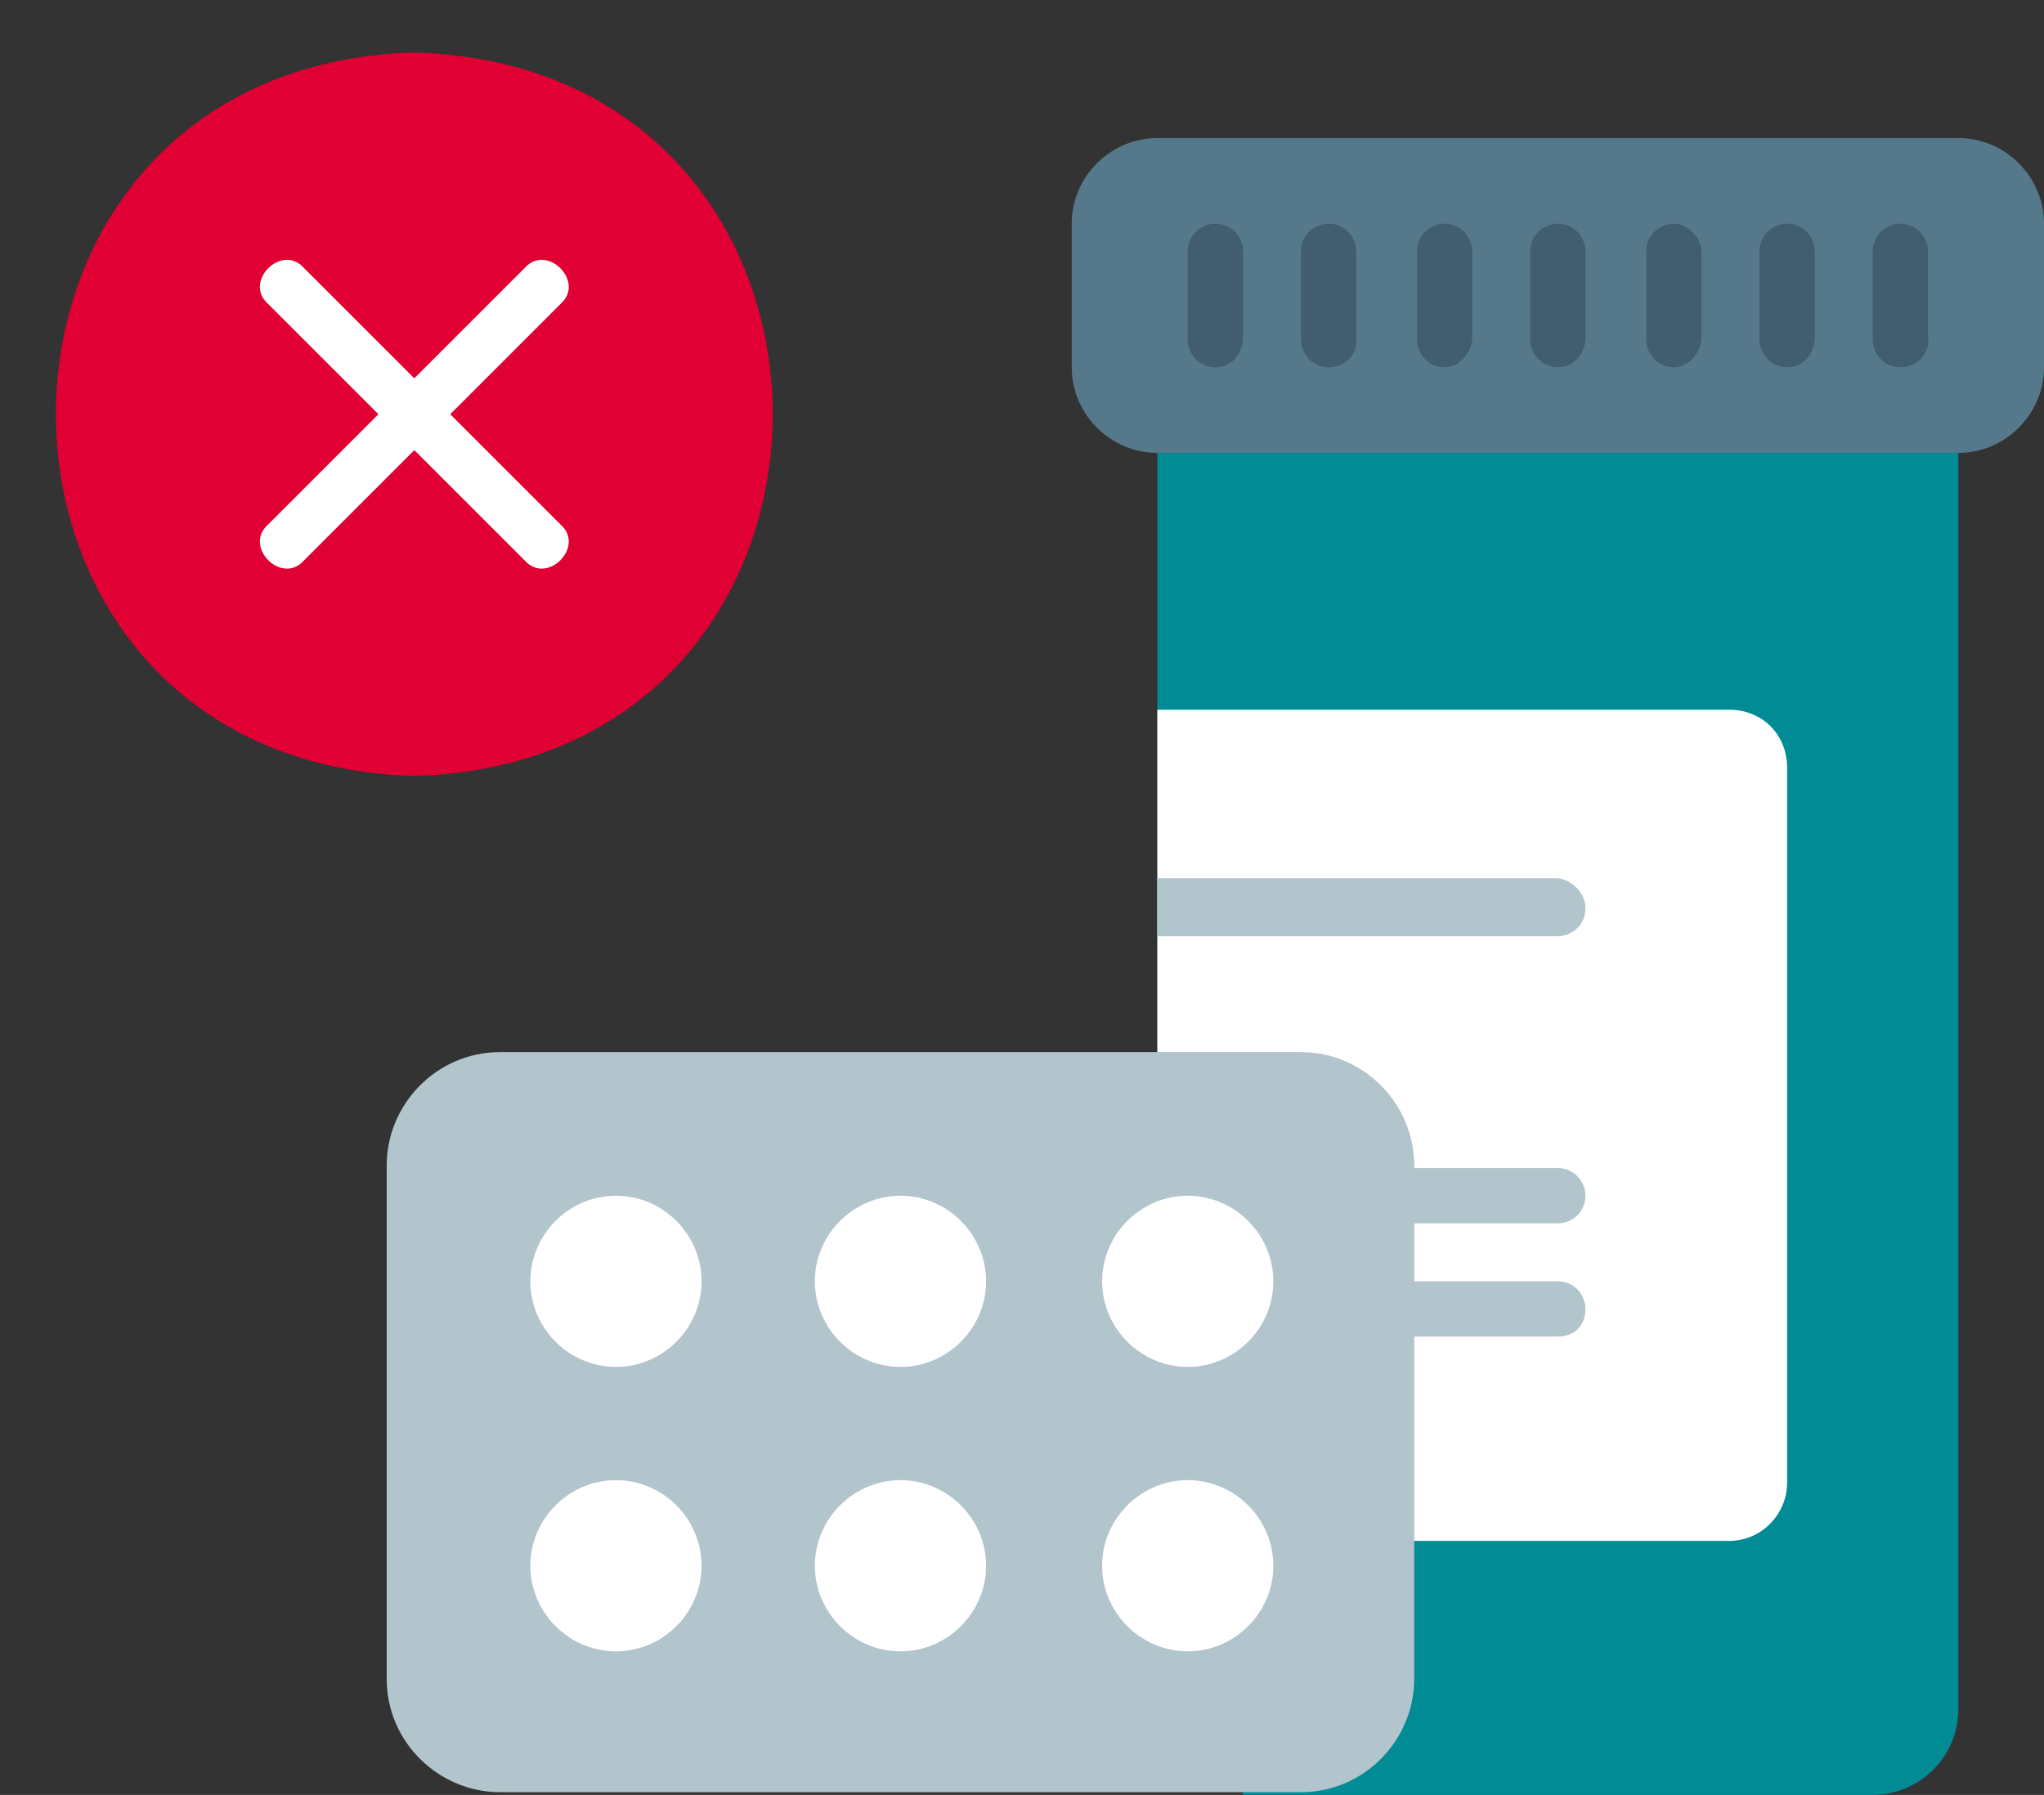 <?xml version="1.0" encoding="utf-8"?>
<!-- Generator: Adobe Illustrator 26.0.3, SVG Export Plug-In . SVG Version: 6.00 Build 0)  -->
<svg version="1.1" id="Layer_1" xmlns="http://www.w3.org/2000/svg" xmlns:xlink="http://www.w3.org/1999/xlink" x="0px" y="0px"
	 viewBox="0 0 74 65" style="enable-background:new 0 0 74 65;" xml:space="preserve">
<rect x="0" y="0" width="74" height="65" fill="#333333" stroke="none"/>
<style type="text/css">
	.st0{fill:#E00034;}
	.st1{fill:#FFFFFF;}
	.st2{fill-rule:evenodd;clip-rule:evenodd;fill:#008B95;}
	.st3{fill:#56788B;}
	.st4{fill-rule:evenodd;clip-rule:evenodd;fill:#FFFFFF;}
	.st5{fill-rule:evenodd;clip-rule:evenodd;fill:#B2C4CC;}
	.st6{fill-rule:evenodd;clip-rule:evenodd;fill:#415E6F;}
	.st7{fill:#B2C4CC;}
</style>
<path class="st0" d="M15,1.9C-2.3,2.4-2.3,27.6,15,28.1C32.3,27.6,32.3,2.4,15,1.9z"/>
<path class="st1" d="M16.3,15l4-4c0.9-0.8-0.5-2.2-1.3-1.3l-4,4l-4-4c-0.8-0.9-2.2,0.5-1.3,1.3l4,4l-4,4c-0.9,0.8,0.5,2.2,1.3,1.3
	l4-4l4,4c0.8,0.9,2.2-0.5,1.3-1.3L16.3,15z"/>
<path class="st2" d="M45,65h22.8c1.7,0,3.1-1.4,3.1-3.1V16.4h-29v21.7"/>
<path class="st3" d="M70.9,5h-29c-1.7,0-3.1,1.4-3.1,3.1v5.2c0,1.7,1.4,3.1,3.1,3.1h29c1.7,0,3.1-1.4,3.1-3.1V8.1
	C74,6.4,72.6,5,70.9,5z"/>
<path class="st4" d="M64.7,27.8v25.9c0,1.1-0.9,2.1-2.1,2.1H51.2l-9.3-17.6V25.7h20.7C63.8,25.7,64.7,26.6,64.7,27.8z"/>
<path class="st5" d="M57.4,32.9c0,0.6-0.5,1-1,1H41.9v-2.1h14.5C57,31.9,57.4,32.4,57.4,32.9z"/>
<path class="st6" d="M44,13.3c-0.6,0-1-0.5-1-1V9.1c0-0.6,0.5-1,1-1c0.6,0,1,0.5,1,1v3.1C45,12.8,44.6,13.3,44,13.3z"/>
<path class="st6" d="M48.1,13.3c-0.6,0-1-0.5-1-1V9.1c0-0.6,0.5-1,1-1c0.6,0,1,0.5,1,1v3.1C49.2,12.8,48.7,13.3,48.1,13.3z"/>
<path class="st6" d="M52.3,13.3c-0.6,0-1-0.5-1-1V9.1c0-0.6,0.5-1,1-1c0.6,0,1,0.5,1,1v3.1C53.3,12.8,52.8,13.3,52.3,13.3z"/>
<path class="st6" d="M56.4,13.3c-0.6,0-1-0.5-1-1V9.1c0-0.6,0.5-1,1-1c0.6,0,1,0.5,1,1v3.1C57.4,12.8,57,13.3,56.4,13.3z"/>
<path class="st6" d="M60.6,13.3c-0.6,0-1-0.5-1-1V9.1c0-0.6,0.5-1,1-1s1,0.5,1,1v3.1C61.6,12.8,61.1,13.3,60.6,13.3z"/>
<path class="st6" d="M64.7,13.3c-0.6,0-1-0.5-1-1V9.1c0-0.6,0.5-1,1-1c0.6,0,1,0.5,1,1v3.1C65.7,12.8,65.3,13.3,64.7,13.3z"/>
<path class="st6" d="M68.8,13.3c-0.6,0-1-0.5-1-1V9.1c0-0.6,0.5-1,1-1c0.6,0,1,0.5,1,1v3.1C69.9,12.8,69.4,13.3,68.8,13.3z"/>
<path class="st5" d="M56.4,44.3h-5.2c-0.6,0-1-0.5-1-1s0.5-1,1-1h5.2c0.6,0,1,0.5,1,1S57,44.3,56.4,44.3z"/>
<path class="st5" d="M56.4,48.4h-5.2c-0.6,0-1-0.5-1-1c0-0.6,0.5-1,1-1h5.2c0.6,0,1,0.5,1,1C57.4,48,57,48.4,56.4,48.4z"/>
<path class="st7" d="M47.1,38.1h-29c-2.3,0-4.1,1.9-4.1,4.1v18.6c0,2.3,1.9,4.1,4.1,4.1h29c2.3,0,4.1-1.9,4.1-4.1V42.2
	C51.2,40,49.4,38.1,47.1,38.1z"/>
<path class="st1" d="M22.3,49.5c1.7,0,3.1-1.4,3.1-3.1s-1.4-3.1-3.1-3.1c-1.7,0-3.1,1.4-3.1,3.1S20.6,49.5,22.3,49.5z"/>
<path class="st1" d="M22.3,59.8c1.7,0,3.1-1.4,3.1-3.1s-1.4-3.1-3.1-3.1c-1.7,0-3.1,1.4-3.1,3.1S20.6,59.8,22.3,59.8z"/>
<path class="st1" d="M32.6,49.5c1.7,0,3.1-1.4,3.1-3.1s-1.4-3.1-3.1-3.1c-1.7,0-3.1,1.4-3.1,3.1S30.9,49.5,32.6,49.5z"/>
<path class="st1" d="M32.6,59.8c1.7,0,3.1-1.4,3.1-3.1s-1.4-3.1-3.1-3.1c-1.7,0-3.1,1.4-3.1,3.1S30.9,59.8,32.6,59.8z"/>
<path class="st1" d="M43,49.5c1.7,0,3.1-1.4,3.1-3.1s-1.4-3.1-3.1-3.1s-3.1,1.4-3.1,3.1S41.3,49.5,43,49.5z"/>
<path class="st1" d="M43,59.8c1.7,0,3.1-1.4,3.1-3.1s-1.4-3.1-3.1-3.1s-3.1,1.4-3.1,3.1S41.3,59.8,43,59.8z"/>
</svg>
